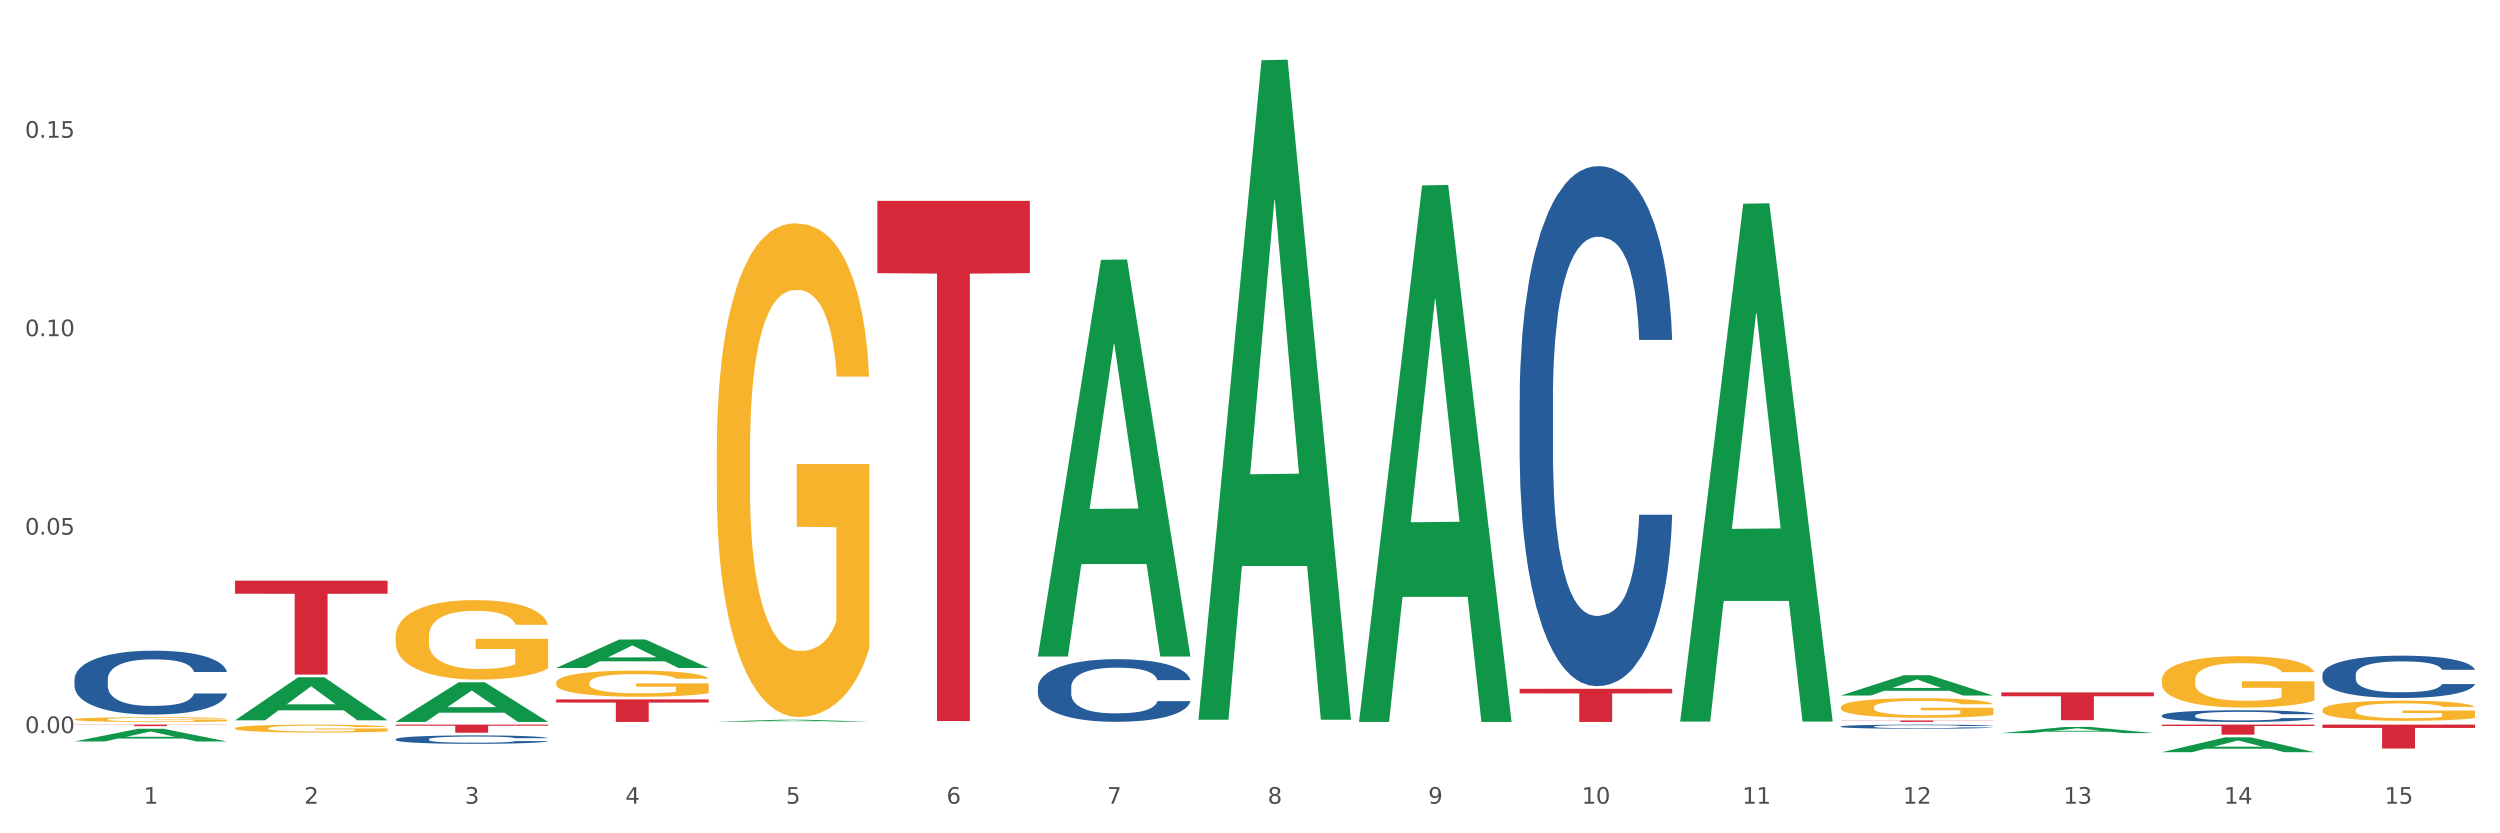 <?xml version="1.0" encoding="utf-8" standalone="no"?>
<!DOCTYPE svg PUBLIC "-//W3C//DTD SVG 1.1//EN"
  "http://www.w3.org/Graphics/SVG/1.1/DTD/svg11.dtd">
<svg xmlns:xlink="http://www.w3.org/1999/xlink" width="1080pt" height="360pt" viewBox="0 0 1080 360" xmlns="http://www.w3.org/2000/svg" version="1.1">
 <rect x="0" y="0" width="1080" height="360" fill="#333333" stroke="none"/>
 <defs>
  <style type="text/css">*{stroke-linejoin: round; stroke-linecap: butt}</style>
 </defs>
 <g id="figure_1">
  <g id="patch_1">
   <path d="M 0 360 
L 1080 360 
L 1080 0 
L 0 0 
z
" style="fill: #ffffff; stroke: #ffffff; stroke-linejoin: miter"/>
  </g>
  <g id="axes_1">
   <g id="matplotlib.axis_1">
    <g id="xtick_1">
     <g id="text_1">
      <!-- 1 -->
      <g style="fill: #4d4d4d" transform="translate(62.07 347.204) scale(0.096 -0.096)">
       <defs>
        <path id="DejaVuSans-31" d="M 794 531 
L 1825 531 
L 1825 4091 
L 703 3866 
L 703 4441 
L 1819 4666 
L 2450 4666 
L 2450 531 
L 3481 531 
L 3481 0 
L 794 0 
L 794 531 
z
" transform="scale(0.016)"/>
       </defs>
       <use xlink:href="#DejaVuSans-31"/>
      </g>
     </g>
    </g>
    <g id="xtick_2">
     <g id="text_2">
      <!-- 2 -->
      <g style="fill: #4d4d4d" transform="translate(131.436 347.204) scale(0.096 -0.096)">
       <defs>
        <path id="DejaVuSans-32" d="M 1228 531 
L 3431 531 
L 3431 0 
L 469 0 
L 469 531 
Q 828 903 1448 1529 
Q 2069 2156 2228 2338 
Q 2531 2678 2651 2914 
Q 2772 3150 2772 3378 
Q 2772 3750 2511 3984 
Q 2250 4219 1831 4219 
Q 1534 4219 1204 4116 
Q 875 4013 500 3803 
L 500 4441 
Q 881 4594 1212 4672 
Q 1544 4750 1819 4750 
Q 2544 4750 2975 4387 
Q 3406 4025 3406 3419 
Q 3406 3131 3298 2873 
Q 3191 2616 2906 2266 
Q 2828 2175 2409 1742 
Q 1991 1309 1228 531 
z
" transform="scale(0.016)"/>
       </defs>
       <use xlink:href="#DejaVuSans-32"/>
      </g>
     </g>
    </g>
    <g id="xtick_3">
     <g id="text_3">
      <!-- 3 -->
      <g style="fill: #4d4d4d" transform="translate(200.802 347.204) scale(0.096 -0.096)">
       <defs>
        <path id="DejaVuSans-33" d="M 2597 2516 
Q 3050 2419 3304 2112 
Q 3559 1806 3559 1356 
Q 3559 666 3084 287 
Q 2609 -91 1734 -91 
Q 1441 -91 1130 -33 
Q 819 25 488 141 
L 488 750 
Q 750 597 1062 519 
Q 1375 441 1716 441 
Q 2309 441 2620 675 
Q 2931 909 2931 1356 
Q 2931 1769 2642 2001 
Q 2353 2234 1838 2234 
L 1294 2234 
L 1294 2753 
L 1863 2753 
Q 2328 2753 2575 2939 
Q 2822 3125 2822 3475 
Q 2822 3834 2567 4026 
Q 2313 4219 1838 4219 
Q 1578 4219 1281 4162 
Q 984 4106 628 3988 
L 628 4550 
Q 988 4650 1302 4700 
Q 1616 4750 1894 4750 
Q 2613 4750 3031 4423 
Q 3450 4097 3450 3541 
Q 3450 3153 3228 2886 
Q 3006 2619 2597 2516 
z
" transform="scale(0.016)"/>
       </defs>
       <use xlink:href="#DejaVuSans-33"/>
      </g>
     </g>
    </g>
    <g id="xtick_4">
     <g id="text_4">
      <!-- 4 -->
      <g style="fill: #4d4d4d" transform="translate(270.169 347.204) scale(0.096 -0.096)">
       <defs>
        <path id="DejaVuSans-34" d="M 2419 4116 
L 825 1625 
L 2419 1625 
L 2419 4116 
z
M 2253 4666 
L 3047 4666 
L 3047 1625 
L 3713 1625 
L 3713 1100 
L 3047 1100 
L 3047 0 
L 2419 0 
L 2419 1100 
L 313 1100 
L 313 1709 
L 2253 4666 
z
" transform="scale(0.016)"/>
       </defs>
       <use xlink:href="#DejaVuSans-34"/>
      </g>
     </g>
    </g>
    <g id="xtick_5">
     <g id="text_5">
      <!-- 5 -->
      <g style="fill: #4d4d4d" transform="translate(339.535 347.204) scale(0.096 -0.096)">
       <defs>
        <path id="DejaVuSans-35" d="M 691 4666 
L 3169 4666 
L 3169 4134 
L 1269 4134 
L 1269 2991 
Q 1406 3038 1543 3061 
Q 1681 3084 1819 3084 
Q 2600 3084 3056 2656 
Q 3513 2228 3513 1497 
Q 3513 744 3044 326 
Q 2575 -91 1722 -91 
Q 1428 -91 1123 -41 
Q 819 9 494 109 
L 494 744 
Q 775 591 1075 516 
Q 1375 441 1709 441 
Q 2250 441 2565 725 
Q 2881 1009 2881 1497 
Q 2881 1984 2565 2268 
Q 2250 2553 1709 2553 
Q 1456 2553 1204 2497 
Q 953 2441 691 2322 
L 691 4666 
z
" transform="scale(0.016)"/>
       </defs>
       <use xlink:href="#DejaVuSans-35"/>
      </g>
     </g>
    </g>
    <g id="xtick_6">
     <g id="text_6">
      <!-- 6 -->
      <g style="fill: #4d4d4d" transform="translate(408.901 347.204) scale(0.096 -0.096)">
       <defs>
        <path id="DejaVuSans-36" d="M 2113 2584 
Q 1688 2584 1439 2293 
Q 1191 2003 1191 1497 
Q 1191 994 1439 701 
Q 1688 409 2113 409 
Q 2538 409 2786 701 
Q 3034 994 3034 1497 
Q 3034 2003 2786 2293 
Q 2538 2584 2113 2584 
z
M 3366 4563 
L 3366 3988 
Q 3128 4100 2886 4159 
Q 2644 4219 2406 4219 
Q 1781 4219 1451 3797 
Q 1122 3375 1075 2522 
Q 1259 2794 1537 2939 
Q 1816 3084 2150 3084 
Q 2853 3084 3261 2657 
Q 3669 2231 3669 1497 
Q 3669 778 3244 343 
Q 2819 -91 2113 -91 
Q 1303 -91 875 529 
Q 447 1150 447 2328 
Q 447 3434 972 4092 
Q 1497 4750 2381 4750 
Q 2619 4750 2861 4703 
Q 3103 4656 3366 4563 
z
" transform="scale(0.016)"/>
       </defs>
       <use xlink:href="#DejaVuSans-36"/>
      </g>
     </g>
    </g>
    <g id="xtick_7">
     <g id="text_7">
      <!-- 7 -->
      <g style="fill: #4d4d4d" transform="translate(478.267 347.204) scale(0.096 -0.096)">
       <defs>
        <path id="DejaVuSans-37" d="M 525 4666 
L 3525 4666 
L 3525 4397 
L 1831 0 
L 1172 0 
L 2766 4134 
L 525 4134 
L 525 4666 
z
" transform="scale(0.016)"/>
       </defs>
       <use xlink:href="#DejaVuSans-37"/>
      </g>
     </g>
    </g>
    <g id="xtick_8">
     <g id="text_8">
      <!-- 8 -->
      <g style="fill: #4d4d4d" transform="translate(547.634 347.204) scale(0.096 -0.096)">
       <defs>
        <path id="DejaVuSans-38" d="M 2034 2216 
Q 1584 2216 1326 1975 
Q 1069 1734 1069 1313 
Q 1069 891 1326 650 
Q 1584 409 2034 409 
Q 2484 409 2743 651 
Q 3003 894 3003 1313 
Q 3003 1734 2745 1975 
Q 2488 2216 2034 2216 
z
M 1403 2484 
Q 997 2584 770 2862 
Q 544 3141 544 3541 
Q 544 4100 942 4425 
Q 1341 4750 2034 4750 
Q 2731 4750 3128 4425 
Q 3525 4100 3525 3541 
Q 3525 3141 3298 2862 
Q 3072 2584 2669 2484 
Q 3125 2378 3379 2068 
Q 3634 1759 3634 1313 
Q 3634 634 3220 271 
Q 2806 -91 2034 -91 
Q 1263 -91 848 271 
Q 434 634 434 1313 
Q 434 1759 690 2068 
Q 947 2378 1403 2484 
z
M 1172 3481 
Q 1172 3119 1398 2916 
Q 1625 2713 2034 2713 
Q 2441 2713 2670 2916 
Q 2900 3119 2900 3481 
Q 2900 3844 2670 4047 
Q 2441 4250 2034 4250 
Q 1625 4250 1398 4047 
Q 1172 3844 1172 3481 
z
" transform="scale(0.016)"/>
       </defs>
       <use xlink:href="#DejaVuSans-38"/>
      </g>
     </g>
    </g>
    <g id="xtick_9">
     <g id="text_9">
      <!-- 9 -->
      <g style="fill: #4d4d4d" transform="translate(617 347.204) scale(0.096 -0.096)">
       <defs>
        <path id="DejaVuSans-39" d="M 703 97 
L 703 672 
Q 941 559 1184 500 
Q 1428 441 1663 441 
Q 2288 441 2617 861 
Q 2947 1281 2994 2138 
Q 2813 1869 2534 1725 
Q 2256 1581 1919 1581 
Q 1219 1581 811 2004 
Q 403 2428 403 3163 
Q 403 3881 828 4315 
Q 1253 4750 1959 4750 
Q 2769 4750 3195 4129 
Q 3622 3509 3622 2328 
Q 3622 1225 3098 567 
Q 2575 -91 1691 -91 
Q 1453 -91 1209 -44 
Q 966 3 703 97 
z
M 1959 2075 
Q 2384 2075 2632 2365 
Q 2881 2656 2881 3163 
Q 2881 3666 2632 3958 
Q 2384 4250 1959 4250 
Q 1534 4250 1286 3958 
Q 1038 3666 1038 3163 
Q 1038 2656 1286 2365 
Q 1534 2075 1959 2075 
z
" transform="scale(0.016)"/>
       </defs>
       <use xlink:href="#DejaVuSans-39"/>
      </g>
     </g>
    </g>
    <g id="xtick_10">
     <g id="text_10">
      <!-- 10 -->
      <g style="fill: #4d4d4d" transform="translate(683.312 347.204) scale(0.096 -0.096)">
       <defs>
        <path id="DejaVuSans-30" d="M 2034 4250 
Q 1547 4250 1301 3770 
Q 1056 3291 1056 2328 
Q 1056 1369 1301 889 
Q 1547 409 2034 409 
Q 2525 409 2770 889 
Q 3016 1369 3016 2328 
Q 3016 3291 2770 3770 
Q 2525 4250 2034 4250 
z
M 2034 4750 
Q 2819 4750 3233 4129 
Q 3647 3509 3647 2328 
Q 3647 1150 3233 529 
Q 2819 -91 2034 -91 
Q 1250 -91 836 529 
Q 422 1150 422 2328 
Q 422 3509 836 4129 
Q 1250 4750 2034 4750 
z
" transform="scale(0.016)"/>
       </defs>
       <use xlink:href="#DejaVuSans-31"/>
       <use xlink:href="#DejaVuSans-30" transform="translate(63.623 0)"/>
      </g>
     </g>
    </g>
    <g id="xtick_11">
     <g id="text_11">
      <!-- 11 -->
      <g style="fill: #4d4d4d" transform="translate(752.678 347.204) scale(0.096 -0.096)">
       <use xlink:href="#DejaVuSans-31"/>
       <use xlink:href="#DejaVuSans-31" transform="translate(63.623 0)"/>
      </g>
     </g>
    </g>
    <g id="xtick_12">
     <g id="text_12">
      <!-- 12 -->
      <g style="fill: #4d4d4d" transform="translate(822.044 347.204) scale(0.096 -0.096)">
       <use xlink:href="#DejaVuSans-31"/>
       <use xlink:href="#DejaVuSans-32" transform="translate(63.623 0)"/>
      </g>
     </g>
    </g>
    <g id="xtick_13">
     <g id="text_13">
      <!-- 13 -->
      <g style="fill: #4d4d4d" transform="translate(891.411 347.204) scale(0.096 -0.096)">
       <use xlink:href="#DejaVuSans-31"/>
       <use xlink:href="#DejaVuSans-33" transform="translate(63.623 0)"/>
      </g>
     </g>
    </g>
    <g id="xtick_14">
     <g id="text_14">
      <!-- 14 -->
      <g style="fill: #4d4d4d" transform="translate(960.777 347.204) scale(0.096 -0.096)">
       <use xlink:href="#DejaVuSans-31"/>
       <use xlink:href="#DejaVuSans-34" transform="translate(63.623 0)"/>
      </g>
     </g>
    </g>
    <g id="xtick_15">
     <g id="text_15">
      <!-- 15 -->
      <g style="fill: #4d4d4d" transform="translate(1030.143 347.204) scale(0.096 -0.096)">
       <use xlink:href="#DejaVuSans-31"/>
       <use xlink:href="#DejaVuSans-35" transform="translate(63.623 0)"/>
      </g>
     </g>
    </g>
    <g id="xtick_16"/>
    <g id="xtick_17"/>
    <g id="xtick_18"/>
    <g id="xtick_19"/>
    <g id="xtick_20"/>
    <g id="xtick_21"/>
    <g id="xtick_22"/>
    <g id="xtick_23"/>
    <g id="xtick_24"/>
    <g id="xtick_25"/>
    <g id="xtick_26"/>
    <g id="xtick_27"/>
    <g id="xtick_28"/>
    <g id="xtick_29"/>
   </g>
   <g id="matplotlib.axis_2">
    <g id="ytick_1">
     <g id="text_16">
      <!-- 0.00 -->
      <g style="fill: #4d4d4d" transform="translate(10.8 316.681) scale(0.096 -0.096)">
       <defs>
        <path id="DejaVuSans-2e" d="M 684 794 
L 1344 794 
L 1344 0 
L 684 0 
L 684 794 
z
" transform="scale(0.016)"/>
       </defs>
       <use xlink:href="#DejaVuSans-30"/>
       <use xlink:href="#DejaVuSans-2e" transform="translate(63.623 0)"/>
       <use xlink:href="#DejaVuSans-30" transform="translate(95.41 0)"/>
       <use xlink:href="#DejaVuSans-30" transform="translate(159.033 0)"/>
      </g>
     </g>
    </g>
    <g id="ytick_2">
     <g id="text_17">
      <!-- 0.05 -->
      <g style="fill: #4d4d4d" transform="translate(10.8 230.956) scale(0.096 -0.096)">
       <use xlink:href="#DejaVuSans-30"/>
       <use xlink:href="#DejaVuSans-2e" transform="translate(63.623 0)"/>
       <use xlink:href="#DejaVuSans-30" transform="translate(95.41 0)"/>
       <use xlink:href="#DejaVuSans-35" transform="translate(159.033 0)"/>
      </g>
     </g>
    </g>
    <g id="ytick_3">
     <g id="text_18">
      <!-- 0.10 -->
      <g style="fill: #4d4d4d" transform="translate(10.8 145.231) scale(0.096 -0.096)">
       <use xlink:href="#DejaVuSans-30"/>
       <use xlink:href="#DejaVuSans-2e" transform="translate(63.623 0)"/>
       <use xlink:href="#DejaVuSans-31" transform="translate(95.41 0)"/>
       <use xlink:href="#DejaVuSans-30" transform="translate(159.033 0)"/>
      </g>
     </g>
    </g>
    <g id="ytick_4">
     <g id="text_19">
      <!-- 0.15 -->
      <g style="fill: #4d4d4d" transform="translate(10.8 59.506) scale(0.096 -0.096)">
       <use xlink:href="#DejaVuSans-30"/>
       <use xlink:href="#DejaVuSans-2e" transform="translate(63.623 0)"/>
       <use xlink:href="#DejaVuSans-31" transform="translate(95.41 0)"/>
       <use xlink:href="#DejaVuSans-35" transform="translate(159.033 0)"/>
      </g>
     </g>
    </g>
    <g id="ytick_5"/>
    <g id="ytick_6"/>
    <g id="ytick_7"/>
    <g id="ytick_8"/>
   </g>
   <g id="PolyCollection_1">
    <path d="M 32.175 320.317 
L 32.243 320.312 
L 59.417 314.854 
L 70.695 314.849 
L 98.073 320.327 
L 85.029 320.327 
L 79.119 319.052 
L 51.061 319.052 
L 50.857 319.072 
L 45.151 320.327 
L 32.175 320.327 
L 32.175 320.317 
L 54.594 318.29 
L 75.586 318.285 
L 65.192 316.017 
L 65.056 316.007 
L 64.92 316.022 
L 54.526 318.285 
L 54.594 318.29 
L 32.175 320.317 
z
" clip-path="url(#pdd476f5e57)" style="fill: #109648"/>
    <path d="M 101.541 311.158 
L 101.609 311.141 
L 128.784 292.587 
L 140.061 292.57 
L 167.439 311.193 
L 154.395 311.193 
L 148.485 306.856 
L 120.427 306.856 
L 120.224 306.926 
L 114.517 311.193 
L 101.541 311.193 
L 101.541 311.158 
L 123.96 304.268 
L 144.952 304.251 
L 134.558 296.539 
L 134.422 296.504 
L 134.286 296.557 
L 123.892 304.251 
L 123.96 304.268 
L 101.541 311.158 
z
" clip-path="url(#pdd476f5e57)" style="fill: #109648"/>
    <path d="M 170.907 311.852 
L 170.975 311.836 
L 198.15 294.746 
L 209.427 294.73 
L 236.805 311.885 
L 223.762 311.885 
L 217.851 307.89 
L 189.794 307.89 
L 189.59 307.954 
L 183.883 311.885 
L 170.907 311.885 
L 170.907 311.852 
L 193.326 305.506 
L 214.319 305.49 
L 203.924 298.386 
L 203.788 298.354 
L 203.653 298.402 
L 193.258 305.49 
L 193.326 305.506 
L 170.907 311.852 
z
" clip-path="url(#pdd476f5e57)" style="fill: #109648"/>
    <path d="M 240.274 288.543 
L 240.342 288.531 
L 267.516 276.269 
L 278.793 276.257 
L 306.172 288.566 
L 293.128 288.566 
L 287.217 285.7 
L 259.16 285.7 
L 258.956 285.746 
L 253.249 288.566 
L 240.274 288.566 
L 240.274 288.543 
L 262.693 283.989 
L 283.685 283.977 
L 273.291 278.881 
L 273.155 278.858 
L 273.019 278.892 
L 262.625 283.977 
L 262.693 283.989 
L 240.274 288.543 
z
" clip-path="url(#pdd476f5e57)" style="fill: #109648"/>
    <path d="M 864.57 316.702 
L 864.638 316.7 
L 891.812 314.051 
L 903.089 314.048 
L 930.468 316.707 
L 917.424 316.707 
L 911.513 316.088 
L 883.456 316.088 
L 883.252 316.098 
L 877.545 316.707 
L 864.57 316.707 
L 864.57 316.702 
L 886.989 315.719 
L 907.981 315.716 
L 897.587 314.615 
L 897.451 314.61 
L 897.315 314.618 
L 886.921 315.716 
L 886.989 315.719 
L 864.57 316.702 
z
" clip-path="url(#pdd476f5e57)" style="fill: #109648"/>
    <path d="M 933.936 324.937 
L 934.004 324.931 
L 961.178 318.541 
L 972.456 318.535 
L 999.834 324.95 
L 986.79 324.95 
L 980.88 323.456 
L 952.822 323.456 
L 952.618 323.48 
L 946.912 324.95 
L 933.936 324.95 
L 933.936 324.937 
L 956.355 322.564 
L 977.347 322.558 
L 966.953 319.902 
L 966.817 319.89 
L 966.681 319.908 
L 956.287 322.558 
L 956.355 322.564 
L 933.936 324.937 
z
" clip-path="url(#pdd476f5e57)" style="fill: #109648"/>
    <path d="M 448.372 283.294 
L 448.44 283.133 
L 475.615 112.256 
L 486.892 112.095 
L 514.27 283.616 
L 501.227 283.616 
L 495.316 243.675 
L 467.259 243.675 
L 467.055 244.319 
L 461.348 283.616 
L 448.372 283.616 
L 448.372 283.294 
L 470.791 219.839 
L 491.783 219.678 
L 481.389 148.654 
L 481.253 148.332 
L 481.117 148.815 
L 470.723 219.678 
L 470.791 219.839 
L 448.372 283.294 
z
" clip-path="url(#pdd476f5e57)" style="fill: #109648"/>
    <path d="M 309.64 311.75 
L 309.708 311.75 
L 336.882 310.93 
L 348.16 310.93 
L 375.538 311.752 
L 362.494 311.752 
L 356.584 311.56 
L 328.526 311.56 
L 328.322 311.563 
L 322.616 311.752 
L 309.64 311.752 
L 309.64 311.75 
L 332.059 311.446 
L 353.051 311.445 
L 342.657 311.105 
L 342.521 311.103 
L 342.385 311.106 
L 331.991 311.445 
L 332.059 311.446 
L 309.64 311.75 
z
" clip-path="url(#pdd476f5e57)" style="fill: #109648"/>
    <path d="M 517.739 310.381 
L 517.806 310.113 
L 544.981 26.027 
L 556.258 25.759 
L 583.636 310.916 
L 570.593 310.916 
L 564.682 244.513 
L 536.625 244.513 
L 536.421 245.584 
L 530.714 310.916 
L 517.739 310.916 
L 517.739 310.381 
L 540.157 204.886 
L 561.15 204.618 
L 550.755 86.539 
L 550.62 86.004 
L 550.484 86.807 
L 540.089 204.618 
L 540.157 204.886 
L 517.739 310.381 
z
" clip-path="url(#pdd476f5e57)" style="fill: #109648"/>
    <path d="M 587.105 311.44 
L 587.173 311.222 
L 614.347 80.107 
L 625.624 79.889 
L 653.003 311.876 
L 639.959 311.876 
L 634.049 257.855 
L 605.991 257.855 
L 605.787 258.726 
L 600.081 311.876 
L 587.105 311.876 
L 587.105 311.44 
L 609.524 225.616 
L 630.516 225.398 
L 620.122 129.336 
L 619.986 128.901 
L 619.85 129.554 
L 609.456 225.398 
L 609.524 225.616 
L 587.105 311.44 
z
" clip-path="url(#pdd476f5e57)" style="fill: #109648"/>
    <path d="M 725.837 311.321 
L 725.905 311.11 
L 753.08 88.018 
L 764.357 87.808 
L 791.735 311.741 
L 778.691 311.741 
L 772.781 259.595 
L 744.723 259.595 
L 744.52 260.436 
L 738.813 311.741 
L 725.837 311.741 
L 725.837 311.321 
L 748.256 228.476 
L 769.248 228.265 
L 758.854 135.538 
L 758.718 135.117 
L 758.582 135.748 
L 748.188 228.265 
L 748.256 228.476 
L 725.837 311.321 
z
" clip-path="url(#pdd476f5e57)" style="fill: #109648"/>
    <path d="M 795.203 300.455 
L 795.271 300.447 
L 822.446 291.684 
L 833.723 291.676 
L 861.101 300.472 
L 848.058 300.472 
L 842.147 298.423 
L 814.09 298.423 
L 813.886 298.456 
L 808.179 300.472 
L 795.203 300.472 
L 795.203 300.455 
L 817.622 297.201 
L 838.615 297.193 
L 828.22 293.551 
L 828.084 293.534 
L 827.949 293.559 
L 817.554 297.193 
L 817.622 297.201 
L 795.203 300.455 
z
" clip-path="url(#pdd476f5e57)" style="fill: #109648"/>
    <path d="M 32.175 313.034 
L 98.073 313.034 
L 98.073 313.126 
L 72.151 313.127 
L 72.151 313.7 
L 57.941 313.7 
L 57.941 313.127 
L 32.175 313.126 
L 32.175 313.034 
L 32.175 313.034 
z
" clip-path="url(#pdd476f5e57)" style="fill: #d62839"/>
    <path d="M 101.541 250.851 
L 167.439 250.851 
L 167.439 256.489 
L 141.517 256.527 
L 141.517 291.421 
L 127.307 291.421 
L 127.307 256.527 
L 101.541 256.489 
L 101.541 250.889 
L 101.541 250.851 
z
" clip-path="url(#pdd476f5e57)" style="fill: #d62839"/>
    <path d="M 170.907 313.034 
L 236.805 313.034 
L 236.805 313.522 
L 210.883 313.525 
L 210.883 316.545 
L 196.673 316.545 
L 196.673 313.525 
L 170.907 313.522 
L 170.907 313.037 
L 170.907 313.034 
z
" clip-path="url(#pdd476f5e57)" style="fill: #d62839"/>
    <path d="M 240.274 302.154 
L 306.172 302.154 
L 306.172 303.507 
L 280.25 303.516 
L 280.25 311.885 
L 266.039 311.885 
L 266.039 303.516 
L 240.274 303.507 
L 240.274 302.164 
L 240.274 302.154 
z
" clip-path="url(#pdd476f5e57)" style="fill: #d62839"/>
    <path d="M 379.006 86.772 
L 444.904 86.772 
L 444.904 117.999 
L 418.982 118.21 
L 418.982 311.477 
L 404.772 311.477 
L 404.772 118.21 
L 379.006 117.999 
L 379.006 86.983 
L 379.006 86.772 
z
" clip-path="url(#pdd476f5e57)" style="fill: #d62839"/>
    <path d="M 656.471 297.568 
L 722.369 297.568 
L 722.369 299.557 
L 696.447 299.571 
L 696.447 311.884 
L 682.237 311.884 
L 682.237 299.571 
L 656.471 299.557 
L 656.471 297.581 
L 656.471 297.568 
z
" clip-path="url(#pdd476f5e57)" style="fill: #d62839"/>
    <path d="M 240.274 294.932 
L 240.351 294.922 
L 240.351 294.551 
L 240.507 294.231 
L 241.285 293.458 
L 242.452 292.818 
L 243.308 292.478 
L 244.164 292.2 
L 245.175 291.921 
L 246.42 291.633 
L 248.676 291.21 
L 250.077 290.993 
L 251.788 290.767 
L 254.9 290.437 
L 257.157 290.251 
L 259.491 290.096 
L 263.303 289.911 
L 265.793 289.828 
L 268.438 289.766 
L 271.628 289.725 
L 274.04 289.715 
L 279.33 289.746 
L 283.843 289.839 
L 286.021 289.911 
L 288.822 290.034 
L 290.3 290.117 
L 292.712 290.282 
L 295.202 290.498 
L 296.913 290.684 
L 299.481 291.035 
L 301.426 291.385 
L 303.215 291.818 
L 304.149 292.117 
L 304.849 292.396 
L 305.471 292.715 
L 306.094 293.221 
L 292.089 293.221 
L 291.545 292.86 
L 290.689 292.519 
L 289.444 292.189 
L 288.355 291.983 
L 286.488 291.725 
L 284.776 291.56 
L 282.987 291.437 
L 280.808 291.334 
L 279.097 291.282 
L 276.685 291.241 
L 271.939 291.251 
L 268.749 291.334 
L 266.571 291.437 
L 265.17 291.53 
L 263.925 291.633 
L 262.525 291.777 
L 260.891 291.994 
L 259.724 292.189 
L 258.557 292.437 
L 257.623 292.684 
L 256.768 292.973 
L 256.067 293.282 
L 255.523 293.602 
L 255.056 293.994 
L 254.667 294.643 
L 254.667 296.056 
L 254.823 296.376 
L 255.212 296.798 
L 255.678 297.118 
L 256.456 297.5 
L 257.157 297.757 
L 258.479 298.129 
L 259.957 298.438 
L 261.124 298.634 
L 262.291 298.799 
L 264.314 299.026 
L 266.571 299.211 
L 268.516 299.325 
L 271.161 299.428 
L 272.95 299.469 
L 274.506 299.49 
L 278.319 299.49 
L 281.042 299.459 
L 284.076 299.387 
L 286.41 299.294 
L 288.355 299.18 
L 290.533 298.995 
L 291.934 298.819 
L 291.934 296.664 
L 274.818 296.654 
L 274.818 295.221 
L 306.172 295.221 
L 306.172 299.428 
L 304.849 299.644 
L 303.371 299.84 
L 301.815 300.016 
L 299.481 300.232 
L 296.68 300.438 
L 294.19 300.583 
L 291.545 300.706 
L 288.433 300.82 
L 284.387 300.923 
L 281.897 300.964 
L 278.785 300.995 
L 275.129 301.005 
L 271.939 300.985 
L 268.827 300.933 
L 265.559 300.84 
L 262.369 300.706 
L 259.957 300.572 
L 257.546 300.407 
L 254.978 300.191 
L 252.955 299.985 
L 251.399 299.799 
L 249.688 299.562 
L 247.82 299.253 
L 246.42 298.974 
L 245.175 298.685 
L 243.853 298.314 
L 242.919 297.995 
L 241.985 297.592 
L 241.441 297.293 
L 240.818 296.829 
L 240.351 296.18 
L 240.274 294.932 
z
" clip-path="url(#pdd476f5e57)" style="fill: #f7b32b"/>
    <path d="M 32.175 310.782 
L 32.253 310.78 
L 32.253 310.712 
L 32.408 310.654 
L 33.186 310.514 
L 34.353 310.398 
L 35.209 310.336 
L 36.065 310.285 
L 37.076 310.235 
L 38.321 310.182 
L 40.578 310.106 
L 41.978 310.066 
L 43.69 310.025 
L 46.802 309.965 
L 49.058 309.932 
L 51.392 309.903 
L 55.204 309.87 
L 57.694 309.855 
L 60.339 309.844 
L 63.529 309.836 
L 65.941 309.834 
L 71.231 309.84 
L 75.744 309.857 
L 77.922 309.87 
L 80.723 309.892 
L 82.201 309.907 
L 84.613 309.937 
L 87.103 309.976 
L 88.815 310.01 
L 91.382 310.074 
L 93.327 310.138 
L 95.116 310.216 
L 96.05 310.27 
L 96.75 310.321 
L 97.373 310.379 
L 97.995 310.471 
L 83.991 310.471 
L 83.446 310.405 
L 82.59 310.343 
L 81.346 310.284 
L 80.256 310.246 
L 78.389 310.199 
L 76.677 310.169 
L 74.888 310.147 
L 72.71 310.128 
L 70.998 310.119 
L 68.586 310.111 
L 63.84 310.113 
L 60.65 310.128 
L 58.472 310.147 
L 57.071 310.164 
L 55.827 310.182 
L 54.426 310.209 
L 52.792 310.248 
L 51.625 310.284 
L 50.458 310.328 
L 49.525 310.373 
L 48.669 310.426 
L 47.969 310.482 
L 47.424 310.54 
L 46.957 310.611 
L 46.568 310.729 
L 46.568 310.986 
L 46.724 311.044 
L 47.113 311.121 
L 47.58 311.179 
L 48.358 311.248 
L 49.058 311.295 
L 50.381 311.362 
L 51.859 311.418 
L 53.026 311.454 
L 54.193 311.484 
L 56.216 311.525 
L 58.472 311.559 
L 60.417 311.579 
L 63.062 311.598 
L 64.852 311.606 
L 66.408 311.609 
L 70.22 311.609 
L 72.943 311.604 
L 75.977 311.591 
L 78.311 311.574 
L 80.256 311.553 
L 82.435 311.519 
L 83.835 311.488 
L 83.835 311.096 
L 66.719 311.094 
L 66.719 310.834 
L 98.073 310.834 
L 98.073 311.598 
L 96.75 311.637 
L 95.272 311.673 
L 93.716 311.705 
L 91.382 311.744 
L 88.581 311.782 
L 86.091 311.808 
L 83.446 311.83 
L 80.334 311.851 
L 76.288 311.87 
L 73.799 311.877 
L 70.687 311.883 
L 67.03 311.885 
L 63.84 311.881 
L 60.728 311.871 
L 57.461 311.855 
L 54.271 311.83 
L 51.859 311.806 
L 49.447 311.776 
L 46.879 311.737 
L 44.857 311.699 
L 43.301 311.665 
L 41.589 311.622 
L 39.722 311.566 
L 38.321 311.516 
L 37.076 311.463 
L 35.754 311.396 
L 34.82 311.338 
L 33.887 311.265 
L 33.342 311.21 
L 32.72 311.126 
L 32.253 311.008 
L 32.175 310.782 
z
" clip-path="url(#pdd476f5e57)" style="fill: #f7b32b"/>
    <path d="M 101.541 314.613 
L 101.619 314.61 
L 101.619 314.497 
L 101.775 314.4 
L 102.553 314.166 
L 103.72 313.973 
L 104.575 313.87 
L 105.431 313.786 
L 106.443 313.701 
L 107.688 313.614 
L 109.944 313.486 
L 111.344 313.421 
L 113.056 313.352 
L 116.168 313.252 
L 118.424 313.196 
L 120.758 313.149 
L 124.57 313.093 
L 127.06 313.068 
L 129.705 313.049 
L 132.895 313.037 
L 135.307 313.034 
L 140.598 313.043 
L 145.11 313.071 
L 147.289 313.093 
L 150.089 313.13 
L 151.568 313.155 
L 153.979 313.205 
L 156.469 313.271 
L 158.181 313.327 
L 160.748 313.433 
L 162.693 313.539 
L 164.483 313.67 
L 165.416 313.761 
L 166.117 313.845 
L 166.739 313.942 
L 167.361 314.095 
L 153.357 314.095 
L 152.812 313.985 
L 151.957 313.882 
L 150.712 313.783 
L 149.623 313.72 
L 147.755 313.642 
L 146.044 313.592 
L 144.254 313.555 
L 142.076 313.524 
L 140.364 313.508 
L 137.952 313.495 
L 133.206 313.499 
L 130.017 313.524 
L 127.838 313.555 
L 126.438 313.583 
L 125.193 313.614 
L 123.792 313.658 
L 122.159 313.723 
L 120.992 313.783 
L 119.825 313.857 
L 118.891 313.932 
L 118.035 314.02 
L 117.335 314.113 
L 116.79 314.21 
L 116.324 314.329 
L 115.935 314.525 
L 115.935 314.953 
L 116.09 315.05 
L 116.479 315.178 
L 116.946 315.274 
L 117.724 315.39 
L 118.424 315.468 
L 119.747 315.58 
L 121.225 315.674 
L 122.392 315.733 
L 123.559 315.783 
L 125.582 315.852 
L 127.838 315.908 
L 129.783 315.942 
L 132.428 315.973 
L 134.218 315.986 
L 135.774 315.992 
L 139.586 315.992 
L 142.309 315.983 
L 145.343 315.961 
L 147.678 315.933 
L 149.623 315.898 
L 151.801 315.842 
L 153.201 315.789 
L 153.201 315.137 
L 136.085 315.134 
L 136.085 314.7 
L 167.439 314.7 
L 167.439 315.973 
L 166.117 316.039 
L 164.638 316.098 
L 163.082 316.151 
L 160.748 316.217 
L 157.947 316.279 
L 155.458 316.323 
L 152.812 316.36 
L 149.7 316.395 
L 145.655 316.426 
L 143.165 316.438 
L 140.053 316.448 
L 136.396 316.451 
L 133.206 316.445 
L 130.094 316.429 
L 126.827 316.401 
L 123.637 316.36 
L 121.225 316.32 
L 118.813 316.27 
L 116.246 316.204 
L 114.223 316.142 
L 112.667 316.086 
L 110.955 316.014 
L 109.088 315.92 
L 107.688 315.836 
L 106.443 315.749 
L 105.12 315.636 
L 104.186 315.54 
L 103.253 315.418 
L 102.708 315.327 
L 102.086 315.187 
L 101.619 314.99 
L 101.541 314.613 
z
" clip-path="url(#pdd476f5e57)" style="fill: #f7b32b"/>
    <path d="M 170.907 275.117 
L 170.985 275.086 
L 170.985 273.957 
L 171.141 272.986 
L 171.919 270.635 
L 173.086 268.691 
L 173.942 267.657 
L 174.798 266.81 
L 175.809 265.964 
L 177.054 265.086 
L 179.31 263.801 
L 180.71 263.143 
L 182.422 262.453 
L 185.534 261.45 
L 187.79 260.886 
L 190.124 260.416 
L 193.937 259.851 
L 196.426 259.601 
L 199.072 259.412 
L 202.261 259.287 
L 204.673 259.256 
L 209.964 259.35 
L 214.476 259.632 
L 216.655 259.851 
L 219.456 260.227 
L 220.934 260.478 
L 223.346 260.98 
L 225.835 261.638 
L 227.547 262.202 
L 230.114 263.268 
L 232.059 264.334 
L 233.849 265.651 
L 234.783 266.56 
L 235.483 267.406 
L 236.105 268.378 
L 236.728 269.914 
L 222.723 269.914 
L 222.179 268.817 
L 221.323 267.782 
L 220.078 266.779 
L 218.989 266.152 
L 217.122 265.368 
L 215.41 264.867 
L 213.62 264.491 
L 211.442 264.177 
L 209.73 264.02 
L 207.319 263.895 
L 202.573 263.926 
L 199.383 264.177 
L 197.204 264.491 
L 195.804 264.773 
L 194.559 265.086 
L 193.159 265.525 
L 191.525 266.183 
L 190.358 266.779 
L 189.191 267.531 
L 188.257 268.284 
L 187.401 269.161 
L 186.701 270.102 
L 186.157 271.074 
L 185.69 272.265 
L 185.301 274.24 
L 185.301 278.534 
L 185.456 279.506 
L 185.845 280.791 
L 186.312 281.763 
L 187.09 282.923 
L 187.79 283.706 
L 189.113 284.835 
L 190.591 285.775 
L 191.758 286.371 
L 192.925 286.872 
L 194.948 287.562 
L 197.204 288.126 
L 199.149 288.471 
L 201.795 288.785 
L 203.584 288.91 
L 205.14 288.973 
L 208.952 288.973 
L 211.675 288.879 
L 214.71 288.659 
L 217.044 288.377 
L 218.989 288.032 
L 221.167 287.468 
L 222.568 286.935 
L 222.568 280.384 
L 205.451 280.352 
L 205.451 275.995 
L 236.805 275.995 
L 236.805 288.785 
L 235.483 289.443 
L 234.004 290.038 
L 232.448 290.571 
L 230.114 291.23 
L 227.314 291.857 
L 224.824 292.295 
L 222.179 292.672 
L 219.067 293.016 
L 215.021 293.33 
L 212.531 293.455 
L 209.419 293.549 
L 205.763 293.581 
L 202.573 293.518 
L 199.461 293.361 
L 196.193 293.079 
L 193.003 292.672 
L 190.591 292.264 
L 188.179 291.763 
L 185.612 291.104 
L 183.589 290.477 
L 182.033 289.913 
L 180.321 289.192 
L 178.454 288.252 
L 177.054 287.405 
L 175.809 286.528 
L 174.486 285.399 
L 173.553 284.427 
L 172.619 283.205 
L 172.074 282.296 
L 171.452 280.885 
L 170.985 278.91 
L 170.907 275.117 
z
" clip-path="url(#pdd476f5e57)" style="fill: #f7b32b"/>
    <path d="M 1003.302 313.034 
L 1069.2 313.034 
L 1069.2 314.469 
L 1043.278 314.479 
L 1043.278 323.364 
L 1029.068 323.364 
L 1029.068 314.479 
L 1003.302 314.469 
L 1003.302 313.043 
L 1003.302 313.034 
z
" clip-path="url(#pdd476f5e57)" style="fill: #d62839"/>
    <path d="M 933.936 313.034 
L 999.834 313.034 
L 999.834 313.638 
L 973.912 313.642 
L 973.912 317.386 
L 959.702 317.386 
L 959.702 313.642 
L 933.936 313.638 
L 933.936 313.038 
L 933.936 313.034 
z
" clip-path="url(#pdd476f5e57)" style="fill: #d62839"/>
    <path d="M 795.203 311.243 
L 861.101 311.243 
L 861.101 311.332 
L 835.179 311.333 
L 835.179 311.885 
L 820.969 311.885 
L 820.969 311.333 
L 795.203 311.332 
L 795.203 311.244 
L 795.203 311.243 
z
" clip-path="url(#pdd476f5e57)" style="fill: #d62839"/>
    <path d="M 864.57 299.115 
L 930.468 299.115 
L 930.468 300.785 
L 904.546 300.797 
L 904.546 311.137 
L 890.335 311.137 
L 890.335 300.797 
L 864.57 300.785 
L 864.57 299.126 
L 864.57 299.115 
z
" clip-path="url(#pdd476f5e57)" style="fill: #d62839"/>
    <path d="M 795.203 313.832 
L 795.281 313.83 
L 795.281 313.785 
L 795.515 313.723 
L 796.372 313.61 
L 797.462 313.524 
L 799.332 313.423 
L 800.344 313.381 
L 801.669 313.334 
L 804.395 313.258 
L 807.511 313.193 
L 809.692 313.157 
L 811.327 313.134 
L 814.988 313.094 
L 817.092 313.076 
L 819.273 313.061 
L 821.142 313.051 
L 824.258 313.04 
L 826.75 313.035 
L 829.632 313.034 
L 832.047 313.035 
L 835.241 313.042 
L 839.914 313.061 
L 841.706 313.073 
L 844.121 313.092 
L 846.613 313.118 
L 848.638 313.144 
L 850.975 313.181 
L 853.39 313.23 
L 855.727 313.292 
L 857.362 313.348 
L 858.687 313.408 
L 859.855 313.481 
L 860.712 313.561 
L 861.101 313.627 
L 846.847 313.627 
L 846.457 313.567 
L 845.678 313.503 
L 844.899 313.459 
L 844.043 313.423 
L 842.718 313.382 
L 841.55 313.357 
L 839.603 313.326 
L 837.811 313.306 
L 836.331 313.295 
L 834.54 313.285 
L 830.723 313.275 
L 827.997 313.275 
L 826.283 313.279 
L 824.18 313.287 
L 822.388 313.298 
L 820.285 313.318 
L 818.649 313.339 
L 817.014 313.366 
L 816.079 313.386 
L 814.677 313.421 
L 813.742 313.451 
L 812.496 313.501 
L 811.795 313.537 
L 810.548 313.629 
L 810.003 313.697 
L 809.77 313.744 
L 809.614 313.796 
L 809.614 314.049 
L 810.081 314.163 
L 810.471 314.212 
L 811.094 314.267 
L 812.262 314.338 
L 813.976 314.408 
L 815.767 314.458 
L 817.247 314.489 
L 818.649 314.512 
L 820.051 314.53 
L 821.765 314.546 
L 823.167 314.556 
L 825.27 314.565 
L 827.763 314.57 
L 829.71 314.57 
L 833.683 314.562 
L 835.474 314.554 
L 837.188 314.543 
L 839.057 314.525 
L 840.537 314.505 
L 841.394 314.491 
L 842.796 314.46 
L 843.887 314.427 
L 844.822 314.39 
L 845.445 314.358 
L 846.146 314.309 
L 846.691 314.254 
L 846.847 314.225 
L 861.101 314.225 
L 860.79 314.283 
L 860.245 314.34 
L 859.154 314.416 
L 858.297 314.46 
L 856.973 314.513 
L 855.571 314.559 
L 853.624 314.609 
L 851.832 314.646 
L 849.963 314.679 
L 847.937 314.708 
L 844.276 314.749 
L 842.952 314.76 
L 840.148 314.78 
L 837.967 314.791 
L 834.773 314.802 
L 831.502 314.809 
L 828.074 314.81 
L 825.037 314.807 
L 821.687 314.797 
L 819.584 314.788 
L 817.247 314.773 
L 814.521 314.75 
L 811.951 314.723 
L 809.536 314.69 
L 807.277 314.653 
L 805.174 314.611 
L 802.448 314.541 
L 800.422 314.473 
L 798.942 314.41 
L 797.93 314.356 
L 796.917 314.288 
L 796.372 314.241 
L 795.515 314.127 
L 795.203 314.022 
L 795.203 313.832 
z
" clip-path="url(#pdd476f5e57)" style="fill: #255c99"/>
    <path d="M 933.936 309.102 
L 934.014 309.097 
L 934.014 308.968 
L 934.247 308.793 
L 935.104 308.47 
L 936.195 308.225 
L 938.064 307.939 
L 939.077 307.819 
L 940.401 307.685 
L 943.127 307.469 
L 946.243 307.284 
L 948.424 307.182 
L 950.06 307.118 
L 953.721 307.002 
L 955.824 306.952 
L 958.005 306.91 
L 959.874 306.883 
L 962.99 306.85 
L 965.483 306.836 
L 968.365 306.832 
L 970.779 306.836 
L 973.973 306.855 
L 978.647 306.91 
L 980.438 306.943 
L 982.853 306.998 
L 985.346 307.072 
L 987.371 307.146 
L 989.708 307.252 
L 992.122 307.39 
L 994.459 307.565 
L 996.095 307.727 
L 997.419 307.898 
L 998.587 308.105 
L 999.444 308.331 
L 999.834 308.521 
L 985.579 308.521 
L 985.19 308.35 
L 984.411 308.165 
L 983.632 308.041 
L 982.775 307.939 
L 981.451 307.824 
L 980.283 307.75 
L 978.335 307.662 
L 976.544 307.607 
L 975.064 307.575 
L 973.272 307.547 
L 969.455 307.519 
L 966.729 307.519 
L 965.015 307.529 
L 962.912 307.552 
L 961.121 307.584 
L 959.018 307.639 
L 957.382 307.699 
L 955.746 307.778 
L 954.811 307.833 
L 953.409 307.935 
L 952.475 308.018 
L 951.228 308.161 
L 950.527 308.262 
L 949.281 308.525 
L 948.736 308.719 
L 948.502 308.853 
L 948.346 309.001 
L 948.346 309.72 
L 948.814 310.043 
L 949.203 310.182 
L 949.826 310.339 
L 950.995 310.542 
L 952.708 310.74 
L 954.5 310.883 
L 955.98 310.971 
L 957.382 311.035 
L 958.784 311.086 
L 960.498 311.132 
L 961.9 311.16 
L 964.003 311.188 
L 966.495 311.202 
L 968.443 311.202 
L 972.415 311.179 
L 974.207 311.155 
L 975.92 311.123 
L 977.79 311.072 
L 979.27 311.017 
L 980.127 310.975 
L 981.529 310.888 
L 982.619 310.796 
L 983.554 310.689 
L 984.177 310.597 
L 984.878 310.459 
L 985.423 310.302 
L 985.579 310.219 
L 999.834 310.219 
L 999.522 310.385 
L 998.977 310.546 
L 997.886 310.763 
L 997.03 310.888 
L 995.705 311.04 
L 994.303 311.169 
L 992.356 311.312 
L 990.564 311.418 
L 988.695 311.511 
L 986.67 311.594 
L 983.009 311.709 
L 981.685 311.741 
L 978.88 311.797 
L 976.699 311.829 
L 973.506 311.861 
L 970.234 311.88 
L 966.807 311.885 
L 963.769 311.875 
L 960.42 311.848 
L 958.317 311.82 
L 955.98 311.778 
L 953.253 311.714 
L 950.683 311.635 
L 948.268 311.543 
L 946.009 311.437 
L 943.906 311.317 
L 941.18 311.119 
L 939.155 310.925 
L 937.675 310.745 
L 936.662 310.592 
L 935.65 310.399 
L 935.104 310.265 
L 934.247 309.942 
L 933.936 309.642 
L 933.936 309.102 
z
" clip-path="url(#pdd476f5e57)" style="fill: #255c99"/>
    <path d="M 656.471 172.704 
L 656.549 172.498 
L 656.549 166.754 
L 656.783 158.958 
L 657.639 144.596 
L 658.73 133.722 
L 660.599 121.002 
L 661.612 115.668 
L 662.936 109.718 
L 665.662 100.075 
L 668.778 91.868 
L 670.959 87.355 
L 672.595 84.482 
L 676.256 79.353 
L 678.359 77.096 
L 680.54 75.25 
L 682.41 74.019 
L 685.525 72.583 
L 688.018 71.967 
L 690.9 71.762 
L 693.315 71.967 
L 696.508 72.788 
L 701.182 75.25 
L 702.973 76.686 
L 705.388 79.148 
L 707.881 82.431 
L 709.906 85.713 
L 712.243 90.432 
L 714.657 96.587 
L 716.994 104.383 
L 718.63 111.564 
L 719.954 119.155 
L 721.123 128.388 
L 721.979 138.441 
L 722.369 146.853 
L 708.114 146.853 
L 707.725 139.262 
L 706.946 131.055 
L 706.167 125.516 
L 705.31 121.002 
L 703.986 115.873 
L 702.818 112.59 
L 700.87 108.692 
L 699.079 106.23 
L 697.599 104.794 
L 695.807 103.563 
L 691.99 102.332 
L 689.264 102.332 
L 687.55 102.742 
L 685.447 103.768 
L 683.656 105.204 
L 681.553 107.666 
L 679.917 110.333 
L 678.281 113.821 
L 677.346 116.283 
L 675.944 120.797 
L 675.01 124.49 
L 673.763 130.85 
L 673.062 135.363 
L 671.816 147.058 
L 671.271 155.675 
L 671.037 161.625 
L 670.881 168.19 
L 670.881 200.196 
L 671.349 214.557 
L 671.738 220.712 
L 672.361 227.688 
L 673.53 236.715 
L 675.243 245.537 
L 677.035 251.898 
L 678.515 255.796 
L 679.917 258.668 
L 681.319 260.925 
L 683.033 262.977 
L 684.435 264.208 
L 686.538 265.439 
L 689.03 266.054 
L 690.978 266.054 
L 694.95 265.028 
L 696.742 264.002 
L 698.456 262.566 
L 700.325 260.309 
L 701.805 257.847 
L 702.662 256.001 
L 704.064 252.103 
L 705.154 247.999 
L 706.089 243.281 
L 706.712 239.177 
L 707.413 233.022 
L 707.959 226.047 
L 708.114 222.354 
L 722.369 222.354 
L 722.057 229.74 
L 721.512 236.92 
L 720.422 246.563 
L 719.565 252.103 
L 718.241 258.873 
L 716.838 264.618 
L 714.891 270.978 
L 713.1 275.697 
L 711.23 279.8 
L 709.205 283.493 
L 705.544 288.622 
L 704.22 290.058 
L 701.416 292.52 
L 699.235 293.957 
L 696.041 295.393 
L 692.769 296.213 
L 689.342 296.419 
L 686.304 296.008 
L 682.955 294.777 
L 680.852 293.546 
L 678.515 291.7 
L 675.789 288.827 
L 673.218 285.34 
L 670.803 281.236 
L 668.544 276.517 
L 666.441 271.183 
L 663.715 262.361 
L 661.69 253.744 
L 660.21 245.743 
L 659.197 238.972 
L 658.185 230.355 
L 657.639 224.405 
L 656.783 210.044 
L 656.471 196.708 
L 656.471 172.704 
z
" clip-path="url(#pdd476f5e57)" style="fill: #255c99"/>
    <path d="M 448.372 296.922 
L 448.45 296.897 
L 448.45 296.205 
L 448.684 295.266 
L 449.541 293.537 
L 450.631 292.227 
L 452.501 290.695 
L 453.513 290.053 
L 454.837 289.336 
L 457.564 288.175 
L 460.679 287.187 
L 462.861 286.643 
L 464.496 286.297 
L 468.157 285.679 
L 470.26 285.408 
L 472.441 285.185 
L 474.311 285.037 
L 477.427 284.864 
L 479.919 284.79 
L 482.801 284.765 
L 485.216 284.79 
L 488.41 284.889 
L 493.083 285.185 
L 494.875 285.358 
L 497.289 285.655 
L 499.782 286.05 
L 501.807 286.445 
L 504.144 287.014 
L 506.559 287.755 
L 508.896 288.694 
L 510.531 289.559 
L 511.856 290.473 
L 513.024 291.585 
L 513.881 292.795 
L 514.27 293.809 
L 500.016 293.809 
L 499.626 292.894 
L 498.847 291.906 
L 498.068 291.239 
L 497.212 290.695 
L 495.887 290.078 
L 494.719 289.682 
L 492.772 289.213 
L 490.98 288.916 
L 489.5 288.743 
L 487.709 288.595 
L 483.892 288.447 
L 481.165 288.447 
L 479.452 288.496 
L 477.349 288.62 
L 475.557 288.793 
L 473.454 289.089 
L 471.818 289.41 
L 470.183 289.83 
L 469.248 290.127 
L 467.846 290.671 
L 466.911 291.115 
L 465.665 291.881 
L 464.964 292.425 
L 463.717 293.833 
L 463.172 294.871 
L 462.938 295.588 
L 462.783 296.378 
L 462.783 300.233 
L 463.25 301.962 
L 463.639 302.704 
L 464.263 303.544 
L 465.431 304.631 
L 467.145 305.693 
L 468.936 306.459 
L 470.416 306.929 
L 471.818 307.275 
L 473.22 307.546 
L 474.934 307.793 
L 476.336 307.942 
L 478.439 308.09 
L 480.932 308.164 
L 482.879 308.164 
L 486.852 308.041 
L 488.643 307.917 
L 490.357 307.744 
L 492.226 307.472 
L 493.706 307.176 
L 494.563 306.953 
L 495.965 306.484 
L 497.056 305.99 
L 497.99 305.421 
L 498.614 304.927 
L 499.315 304.186 
L 499.86 303.346 
L 500.016 302.901 
L 514.27 302.901 
L 513.959 303.791 
L 513.413 304.656 
L 512.323 305.817 
L 511.466 306.484 
L 510.142 307.299 
L 508.74 307.991 
L 506.792 308.757 
L 505.001 309.325 
L 503.131 309.82 
L 501.106 310.264 
L 497.445 310.882 
L 496.121 311.055 
L 493.317 311.351 
L 491.136 311.524 
L 487.942 311.697 
L 484.671 311.796 
L 481.243 311.821 
L 478.206 311.772 
L 474.856 311.623 
L 472.753 311.475 
L 470.416 311.253 
L 467.69 310.907 
L 465.119 310.487 
L 462.705 309.993 
L 460.446 309.424 
L 458.343 308.782 
L 455.616 307.719 
L 453.591 306.682 
L 452.111 305.718 
L 451.099 304.903 
L 450.086 303.865 
L 449.541 303.148 
L 448.684 301.419 
L 448.372 299.813 
L 448.372 296.922 
z
" clip-path="url(#pdd476f5e57)" style="fill: #255c99"/>
    <path d="M 170.907 319.33 
L 170.985 319.326 
L 170.985 319.233 
L 171.219 319.107 
L 172.076 318.874 
L 173.166 318.698 
L 175.036 318.492 
L 176.048 318.406 
L 177.373 318.309 
L 180.099 318.153 
L 183.215 318.02 
L 185.396 317.947 
L 187.031 317.901 
L 190.692 317.817 
L 192.796 317.781 
L 194.977 317.751 
L 196.846 317.731 
L 199.962 317.708 
L 202.454 317.698 
L 205.336 317.694 
L 207.751 317.698 
L 210.945 317.711 
L 215.618 317.751 
L 217.41 317.774 
L 219.825 317.814 
L 222.317 317.867 
L 224.342 317.92 
L 226.679 317.997 
L 229.094 318.097 
L 231.431 318.223 
L 233.066 318.339 
L 234.391 318.462 
L 235.559 318.612 
L 236.416 318.775 
L 236.805 318.911 
L 222.551 318.911 
L 222.161 318.788 
L 221.382 318.655 
L 220.604 318.565 
L 219.747 318.492 
L 218.422 318.409 
L 217.254 318.356 
L 215.307 318.293 
L 213.515 318.253 
L 212.035 318.23 
L 210.244 318.21 
L 206.427 318.19 
L 203.701 318.19 
L 201.987 318.196 
L 199.884 318.213 
L 198.092 318.236 
L 195.989 318.276 
L 194.353 318.319 
L 192.718 318.376 
L 191.783 318.416 
L 190.381 318.489 
L 189.446 318.549 
L 188.2 318.652 
L 187.499 318.725 
L 186.252 318.914 
L 185.707 319.054 
L 185.474 319.15 
L 185.318 319.257 
L 185.318 319.775 
L 185.785 320.008 
L 186.175 320.108 
L 186.798 320.221 
L 187.966 320.367 
L 189.68 320.51 
L 191.471 320.613 
L 192.951 320.676 
L 194.353 320.722 
L 195.755 320.759 
L 197.469 320.792 
L 198.871 320.812 
L 200.974 320.832 
L 203.467 320.842 
L 205.414 320.842 
L 209.387 320.826 
L 211.178 320.809 
L 212.892 320.786 
L 214.761 320.749 
L 216.241 320.709 
L 217.098 320.679 
L 218.5 320.616 
L 219.591 320.55 
L 220.526 320.473 
L 221.149 320.407 
L 221.85 320.307 
L 222.395 320.194 
L 222.551 320.134 
L 236.805 320.134 
L 236.494 320.254 
L 235.949 320.37 
L 234.858 320.526 
L 234.001 320.616 
L 232.677 320.726 
L 231.275 320.819 
L 229.328 320.922 
L 227.536 320.998 
L 225.667 321.065 
L 223.641 321.125 
L 219.98 321.208 
L 218.656 321.231 
L 215.852 321.271 
L 213.671 321.294 
L 210.477 321.317 
L 207.206 321.331 
L 203.779 321.334 
L 200.741 321.327 
L 197.391 321.307 
L 195.288 321.288 
L 192.951 321.258 
L 190.225 321.211 
L 187.655 321.155 
L 185.24 321.088 
L 182.981 321.012 
L 180.878 320.925 
L 178.152 320.782 
L 176.126 320.643 
L 174.646 320.513 
L 173.634 320.403 
L 172.621 320.264 
L 172.076 320.167 
L 171.219 319.935 
L 170.907 319.719 
L 170.907 319.33 
z
" clip-path="url(#pdd476f5e57)" style="fill: #255c99"/>
    <path d="M 32.175 293.492 
L 32.253 293.467 
L 32.253 292.761 
L 32.487 291.804 
L 33.343 290.04 
L 34.434 288.705 
L 36.303 287.143 
L 37.316 286.488 
L 38.64 285.757 
L 41.366 284.573 
L 44.482 283.565 
L 46.663 283.011 
L 48.299 282.658 
L 51.96 282.028 
L 54.063 281.751 
L 56.244 281.524 
L 58.114 281.373 
L 61.229 281.197 
L 63.722 281.121 
L 66.604 281.096 
L 69.019 281.121 
L 72.212 281.222 
L 76.886 281.524 
L 78.677 281.7 
L 81.092 282.003 
L 83.585 282.406 
L 85.61 282.809 
L 87.947 283.389 
L 90.361 284.144 
L 92.698 285.102 
L 94.334 285.984 
L 95.658 286.916 
L 96.827 288.05 
L 97.683 289.284 
L 98.073 290.317 
L 83.818 290.317 
L 83.429 289.385 
L 82.65 288.377 
L 81.871 287.697 
L 81.014 287.143 
L 79.69 286.513 
L 78.522 286.11 
L 76.574 285.631 
L 74.783 285.329 
L 73.303 285.152 
L 71.511 285.001 
L 67.694 284.85 
L 64.968 284.85 
L 63.255 284.9 
L 61.151 285.026 
L 59.36 285.203 
L 57.257 285.505 
L 55.621 285.833 
L 53.985 286.261 
L 53.05 286.563 
L 51.648 287.118 
L 50.714 287.571 
L 49.467 288.352 
L 48.766 288.906 
L 47.52 290.343 
L 46.975 291.401 
L 46.741 292.131 
L 46.585 292.938 
L 46.585 296.868 
L 47.053 298.632 
L 47.442 299.388 
L 48.065 300.244 
L 49.234 301.353 
L 50.947 302.437 
L 52.739 303.218 
L 54.219 303.696 
L 55.621 304.049 
L 57.023 304.326 
L 58.737 304.578 
L 60.139 304.729 
L 62.242 304.881 
L 64.734 304.956 
L 66.682 304.956 
L 70.654 304.83 
L 72.446 304.704 
L 74.16 304.528 
L 76.029 304.251 
L 77.509 303.948 
L 78.366 303.722 
L 79.768 303.243 
L 80.858 302.739 
L 81.793 302.159 
L 82.416 301.655 
L 83.117 300.9 
L 83.663 300.043 
L 83.818 299.589 
L 98.073 299.589 
L 97.761 300.496 
L 97.216 301.378 
L 96.126 302.563 
L 95.269 303.243 
L 93.945 304.074 
L 92.542 304.78 
L 90.595 305.561 
L 88.804 306.14 
L 86.934 306.644 
L 84.909 307.098 
L 81.248 307.728 
L 79.924 307.904 
L 77.12 308.206 
L 74.939 308.383 
L 71.745 308.559 
L 68.473 308.66 
L 65.046 308.685 
L 62.008 308.635 
L 58.659 308.484 
L 56.556 308.332 
L 54.219 308.106 
L 51.493 307.753 
L 48.922 307.324 
L 46.507 306.821 
L 44.248 306.241 
L 42.145 305.586 
L 39.419 304.503 
L 37.394 303.444 
L 35.914 302.462 
L 34.901 301.63 
L 33.889 300.572 
L 33.343 299.841 
L 32.487 298.078 
L 32.175 296.44 
L 32.175 293.492 
z
" clip-path="url(#pdd476f5e57)" style="fill: #255c99"/>
    <path d="M 309.64 195.036 
L 309.718 194.841 
L 309.718 187.828 
L 309.873 181.789 
L 310.651 167.178 
L 311.818 155.099 
L 312.674 148.67 
L 313.53 143.411 
L 314.541 138.151 
L 315.786 132.696 
L 318.042 124.709 
L 319.443 120.617 
L 321.155 116.332 
L 324.267 110.098 
L 326.523 106.591 
L 328.857 103.669 
L 332.669 100.162 
L 335.159 98.604 
L 337.804 97.435 
L 340.994 96.655 
L 343.406 96.461 
L 348.696 97.045 
L 353.209 98.798 
L 355.387 100.162 
L 358.188 102.5 
L 359.666 104.058 
L 362.078 107.175 
L 364.568 111.266 
L 366.279 114.773 
L 368.847 121.397 
L 370.792 128.02 
L 372.581 136.202 
L 373.515 141.852 
L 374.215 147.112 
L 374.838 153.151 
L 375.46 162.697 
L 361.456 162.697 
L 360.911 155.879 
L 360.055 149.45 
L 358.81 143.216 
L 357.721 139.319 
L 355.854 134.449 
L 354.142 131.332 
L 352.353 128.994 
L 350.174 127.046 
L 348.463 126.072 
L 346.051 125.293 
L 341.305 125.488 
L 338.115 127.046 
L 335.937 128.994 
L 334.536 130.748 
L 333.292 132.696 
L 331.891 135.423 
L 330.257 139.514 
L 329.09 143.216 
L 327.923 147.891 
L 326.99 152.567 
L 326.134 158.021 
L 325.434 163.866 
L 324.889 169.905 
L 324.422 177.308 
L 324.033 189.581 
L 324.033 216.27 
L 324.189 222.31 
L 324.578 230.297 
L 325.045 236.336 
L 325.823 243.544 
L 326.523 248.415 
L 327.845 255.428 
L 329.324 261.272 
L 330.491 264.974 
L 331.658 268.091 
L 333.681 272.377 
L 335.937 275.883 
L 337.882 278.026 
L 340.527 279.974 
L 342.317 280.753 
L 343.873 281.143 
L 347.685 281.143 
L 350.408 280.559 
L 353.442 279.195 
L 355.776 277.442 
L 357.721 275.299 
L 359.9 271.792 
L 361.3 268.48 
L 361.3 227.764 
L 344.184 227.57 
L 344.184 200.491 
L 375.538 200.491 
L 375.538 279.974 
L 374.215 284.065 
L 372.737 287.767 
L 371.181 291.079 
L 368.847 295.17 
L 366.046 299.066 
L 363.556 301.793 
L 360.911 304.131 
L 357.799 306.274 
L 353.753 308.222 
L 351.264 309.001 
L 348.152 309.586 
L 344.495 309.781 
L 341.305 309.391 
L 338.193 308.417 
L 334.925 306.664 
L 331.736 304.131 
L 329.324 301.598 
L 326.912 298.481 
L 324.344 294.39 
L 322.322 290.494 
L 320.766 286.987 
L 319.054 282.507 
L 317.187 276.662 
L 315.786 271.402 
L 314.541 265.948 
L 313.219 258.934 
L 312.285 252.895 
L 311.352 245.298 
L 310.807 239.648 
L 310.184 230.881 
L 309.718 218.608 
L 309.64 195.036 
z
" clip-path="url(#pdd476f5e57)" style="fill: #f7b32b"/>
    <path d="M 1003.302 291.466 
L 1003.38 291.449 
L 1003.38 290.981 
L 1003.614 290.346 
L 1004.47 289.176 
L 1005.561 288.291 
L 1007.43 287.255 
L 1008.443 286.82 
L 1009.767 286.336 
L 1012.494 285.551 
L 1015.609 284.882 
L 1017.79 284.515 
L 1019.426 284.281 
L 1023.087 283.863 
L 1025.19 283.679 
L 1027.371 283.529 
L 1029.241 283.428 
L 1032.356 283.311 
L 1034.849 283.261 
L 1037.731 283.245 
L 1040.146 283.261 
L 1043.339 283.328 
L 1048.013 283.529 
L 1049.805 283.646 
L 1052.219 283.846 
L 1054.712 284.114 
L 1056.737 284.381 
L 1059.074 284.765 
L 1061.489 285.266 
L 1063.825 285.901 
L 1065.461 286.486 
L 1066.785 287.104 
L 1067.954 287.856 
L 1068.811 288.675 
L 1069.2 289.36 
L 1054.945 289.36 
L 1054.556 288.742 
L 1053.777 288.074 
L 1052.998 287.622 
L 1052.141 287.255 
L 1050.817 286.837 
L 1049.649 286.57 
L 1047.701 286.252 
L 1045.91 286.052 
L 1044.43 285.935 
L 1042.638 285.835 
L 1038.822 285.734 
L 1036.095 285.734 
L 1034.382 285.768 
L 1032.278 285.851 
L 1030.487 285.968 
L 1028.384 286.169 
L 1026.748 286.386 
L 1025.112 286.67 
L 1024.178 286.871 
L 1022.775 287.238 
L 1021.841 287.539 
L 1020.594 288.057 
L 1019.893 288.424 
L 1018.647 289.377 
L 1018.102 290.079 
L 1017.868 290.563 
L 1017.712 291.098 
L 1017.712 293.705 
L 1018.18 294.874 
L 1018.569 295.376 
L 1019.192 295.944 
L 1020.361 296.679 
L 1022.074 297.397 
L 1023.866 297.915 
L 1025.346 298.233 
L 1026.748 298.467 
L 1028.15 298.651 
L 1029.864 298.818 
L 1031.266 298.918 
L 1033.369 299.018 
L 1035.862 299.068 
L 1037.809 299.068 
L 1041.781 298.985 
L 1043.573 298.901 
L 1045.287 298.784 
L 1047.156 298.6 
L 1048.636 298.4 
L 1049.493 298.25 
L 1050.895 297.932 
L 1051.986 297.598 
L 1052.92 297.214 
L 1053.543 296.879 
L 1054.244 296.378 
L 1054.79 295.81 
L 1054.945 295.509 
L 1069.2 295.509 
L 1068.888 296.111 
L 1068.343 296.696 
L 1067.253 297.481 
L 1066.396 297.932 
L 1065.072 298.483 
L 1063.67 298.951 
L 1061.722 299.469 
L 1059.931 299.854 
L 1058.061 300.188 
L 1056.036 300.489 
L 1052.375 300.906 
L 1051.051 301.023 
L 1048.247 301.224 
L 1046.066 301.341 
L 1042.872 301.458 
L 1039.6 301.525 
L 1036.173 301.541 
L 1033.135 301.508 
L 1029.786 301.408 
L 1027.683 301.307 
L 1025.346 301.157 
L 1022.62 300.923 
L 1020.049 300.639 
L 1017.634 300.305 
L 1015.376 299.92 
L 1013.272 299.486 
L 1010.546 298.768 
L 1008.521 298.066 
L 1007.041 297.414 
L 1006.028 296.863 
L 1005.016 296.161 
L 1004.47 295.676 
L 1003.614 294.507 
L 1003.302 293.421 
L 1003.302 291.466 
z
" clip-path="url(#pdd476f5e57)" style="fill: #255c99"/>
    <path d="M 795.203 305.536 
L 795.281 305.529 
L 795.281 305.25 
L 795.437 305.01 
L 796.215 304.43 
L 797.382 303.95 
L 798.238 303.695 
L 799.094 303.486 
L 800.105 303.277 
L 801.35 303.06 
L 803.606 302.743 
L 805.006 302.58 
L 806.718 302.41 
L 809.83 302.162 
L 812.086 302.023 
L 814.42 301.907 
L 818.233 301.768 
L 820.722 301.706 
L 823.368 301.659 
L 826.557 301.628 
L 828.969 301.621 
L 834.26 301.644 
L 838.772 301.714 
L 840.951 301.768 
L 843.752 301.861 
L 845.23 301.923 
L 847.642 302.046 
L 850.131 302.209 
L 851.843 302.348 
L 854.41 302.611 
L 856.355 302.874 
L 858.145 303.199 
L 859.078 303.424 
L 859.779 303.633 
L 860.401 303.873 
L 861.024 304.252 
L 847.019 304.252 
L 846.475 303.981 
L 845.619 303.726 
L 844.374 303.478 
L 843.285 303.323 
L 841.418 303.13 
L 839.706 303.006 
L 837.916 302.913 
L 835.738 302.836 
L 834.026 302.797 
L 831.615 302.766 
L 826.869 302.774 
L 823.679 302.836 
L 821.5 302.913 
L 820.1 302.983 
L 818.855 303.06 
L 817.455 303.168 
L 815.821 303.331 
L 814.654 303.478 
L 813.487 303.664 
L 812.553 303.849 
L 811.697 304.066 
L 810.997 304.298 
L 810.453 304.538 
L 809.986 304.832 
L 809.597 305.32 
L 809.597 306.38 
L 809.752 306.62 
L 810.141 306.937 
L 810.608 307.177 
L 811.386 307.463 
L 812.086 307.657 
L 813.409 307.935 
L 814.887 308.167 
L 816.054 308.314 
L 817.221 308.438 
L 819.244 308.608 
L 821.5 308.748 
L 823.445 308.833 
L 826.091 308.91 
L 827.88 308.941 
L 829.436 308.957 
L 833.248 308.957 
L 835.971 308.934 
L 839.006 308.879 
L 841.34 308.81 
L 843.285 308.725 
L 845.463 308.585 
L 846.864 308.454 
L 846.864 306.836 
L 829.747 306.829 
L 829.747 305.753 
L 861.101 305.753 
L 861.101 308.91 
L 859.779 309.073 
L 858.3 309.22 
L 856.744 309.351 
L 854.41 309.514 
L 851.61 309.669 
L 849.12 309.777 
L 846.475 309.87 
L 843.363 309.955 
L 839.317 310.032 
L 836.827 310.063 
L 833.715 310.087 
L 830.059 310.094 
L 826.869 310.079 
L 823.757 310.04 
L 820.489 309.97 
L 817.299 309.87 
L 814.887 309.769 
L 812.475 309.645 
L 809.908 309.483 
L 807.885 309.328 
L 806.329 309.189 
L 804.617 309.011 
L 802.75 308.779 
L 801.35 308.57 
L 800.105 308.353 
L 798.782 308.075 
L 797.849 307.835 
L 796.915 307.533 
L 796.37 307.308 
L 795.748 306.96 
L 795.281 306.473 
L 795.203 305.536 
z
" clip-path="url(#pdd476f5e57)" style="fill: #f7b32b"/>
    <path d="M 1003.302 306.722 
L 1003.38 306.714 
L 1003.38 306.428 
L 1003.535 306.181 
L 1004.314 305.583 
L 1005.481 305.089 
L 1006.336 304.826 
L 1007.192 304.611 
L 1008.204 304.396 
L 1009.448 304.172 
L 1011.705 303.846 
L 1013.105 303.678 
L 1014.817 303.503 
L 1017.929 303.248 
L 1020.185 303.105 
L 1022.519 302.985 
L 1026.331 302.842 
L 1028.821 302.778 
L 1031.466 302.73 
L 1034.656 302.698 
L 1037.068 302.69 
L 1042.358 302.714 
L 1046.871 302.786 
L 1049.049 302.842 
L 1051.85 302.937 
L 1053.328 303.001 
L 1055.74 303.129 
L 1058.23 303.296 
L 1059.942 303.439 
L 1062.509 303.71 
L 1064.454 303.981 
L 1066.244 304.316 
L 1067.177 304.547 
L 1067.877 304.762 
L 1068.5 305.009 
L 1069.122 305.4 
L 1055.118 305.4 
L 1054.573 305.121 
L 1053.717 304.858 
L 1052.473 304.603 
L 1051.383 304.443 
L 1049.516 304.244 
L 1047.805 304.117 
L 1046.015 304.021 
L 1043.837 303.941 
L 1042.125 303.902 
L 1039.713 303.87 
L 1034.967 303.878 
L 1031.777 303.941 
L 1029.599 304.021 
L 1028.199 304.093 
L 1026.954 304.172 
L 1025.553 304.284 
L 1023.919 304.451 
L 1022.752 304.603 
L 1021.585 304.794 
L 1020.652 304.985 
L 1019.796 305.208 
L 1019.096 305.447 
L 1018.551 305.694 
L 1018.084 305.997 
L 1017.695 306.499 
L 1017.695 307.591 
L 1017.851 307.838 
L 1018.24 308.165 
L 1018.707 308.412 
L 1019.485 308.707 
L 1020.185 308.906 
L 1021.508 309.193 
L 1022.986 309.432 
L 1024.153 309.583 
L 1025.32 309.711 
L 1027.343 309.886 
L 1029.599 310.029 
L 1031.544 310.117 
L 1034.189 310.197 
L 1035.979 310.229 
L 1037.535 310.245 
L 1041.347 310.245 
L 1044.07 310.221 
L 1047.104 310.165 
L 1049.438 310.093 
L 1051.383 310.005 
L 1053.562 309.862 
L 1054.962 309.727 
L 1054.962 308.061 
L 1037.846 308.053 
L 1037.846 306.946 
L 1069.2 306.946 
L 1069.2 310.197 
L 1067.877 310.364 
L 1066.399 310.515 
L 1064.843 310.651 
L 1062.509 310.818 
L 1059.708 310.978 
L 1057.219 311.089 
L 1054.573 311.185 
L 1051.461 311.272 
L 1047.416 311.352 
L 1044.926 311.384 
L 1041.814 311.408 
L 1038.157 311.416 
L 1034.967 311.4 
L 1031.855 311.36 
L 1028.588 311.288 
L 1025.398 311.185 
L 1022.986 311.081 
L 1020.574 310.954 
L 1018.007 310.786 
L 1015.984 310.627 
L 1014.428 310.484 
L 1012.716 310.3 
L 1010.849 310.061 
L 1009.448 309.846 
L 1008.204 309.623 
L 1006.881 309.336 
L 1005.947 309.089 
L 1005.014 308.778 
L 1004.469 308.547 
L 1003.847 308.189 
L 1003.38 307.687 
L 1003.302 306.722 
z
" clip-path="url(#pdd476f5e57)" style="fill: #f7b32b"/>
    <path d="M 933.936 293.742 
L 934.014 293.721 
L 934.014 292.992 
L 934.169 292.363 
L 934.947 290.843 
L 936.114 289.586 
L 936.97 288.917 
L 937.826 288.369 
L 938.837 287.822 
L 940.082 287.254 
L 942.338 286.423 
L 943.739 285.997 
L 945.45 285.551 
L 948.563 284.903 
L 950.819 284.538 
L 953.153 284.234 
L 956.965 283.869 
L 959.455 283.707 
L 962.1 283.585 
L 965.29 283.504 
L 967.702 283.484 
L 972.992 283.544 
L 977.505 283.727 
L 979.683 283.869 
L 982.484 284.112 
L 983.962 284.274 
L 986.374 284.599 
L 988.864 285.024 
L 990.575 285.389 
L 993.143 286.079 
L 995.088 286.768 
L 996.877 287.619 
L 997.811 288.207 
L 998.511 288.755 
L 999.134 289.383 
L 999.756 290.376 
L 985.752 290.376 
L 985.207 289.667 
L 984.351 288.998 
L 983.106 288.349 
L 982.017 287.944 
L 980.15 287.437 
L 978.438 287.112 
L 976.649 286.869 
L 974.47 286.666 
L 972.759 286.565 
L 970.347 286.484 
L 965.601 286.504 
L 962.411 286.666 
L 960.233 286.869 
L 958.832 287.052 
L 957.588 287.254 
L 956.187 287.538 
L 954.553 287.964 
L 953.386 288.349 
L 952.219 288.836 
L 951.286 289.322 
L 950.43 289.89 
L 949.73 290.498 
L 949.185 291.127 
L 948.718 291.897 
L 948.329 293.174 
L 948.329 295.952 
L 948.485 296.58 
L 948.874 297.411 
L 949.341 298.04 
L 950.119 298.79 
L 950.819 299.297 
L 952.141 300.026 
L 953.62 300.635 
L 954.787 301.02 
L 955.954 301.344 
L 957.977 301.79 
L 960.233 302.155 
L 962.178 302.378 
L 964.823 302.581 
L 966.613 302.662 
L 968.169 302.703 
L 971.981 302.703 
L 974.704 302.642 
L 977.738 302.5 
L 980.072 302.317 
L 982.017 302.094 
L 984.196 301.729 
L 985.596 301.385 
L 985.596 297.148 
L 968.48 297.127 
L 968.48 294.309 
L 999.834 294.309 
L 999.834 302.581 
L 998.511 303.007 
L 997.033 303.392 
L 995.477 303.736 
L 993.143 304.162 
L 990.342 304.568 
L 987.852 304.851 
L 985.207 305.095 
L 982.095 305.318 
L 978.049 305.52 
L 975.56 305.602 
L 972.448 305.662 
L 968.791 305.683 
L 965.601 305.642 
L 962.489 305.541 
L 959.221 305.358 
L 956.032 305.095 
L 953.62 304.831 
L 951.208 304.507 
L 948.64 304.081 
L 946.618 303.676 
L 945.061 303.311 
L 943.35 302.844 
L 941.483 302.236 
L 940.082 301.689 
L 938.837 301.121 
L 937.515 300.391 
L 936.581 299.763 
L 935.648 298.972 
L 935.103 298.384 
L 934.48 297.472 
L 934.014 296.195 
L 933.936 293.742 
z
" clip-path="url(#pdd476f5e57)" style="fill: #f7b32b"/>
   </g>
  </g>
 </g>
 <defs>
  <clipPath id="pdd476f5e57">
   <rect x="32.175" y="10.8" width="1037.025" height="329.109"/>
  </clipPath>
 </defs>
</svg>
